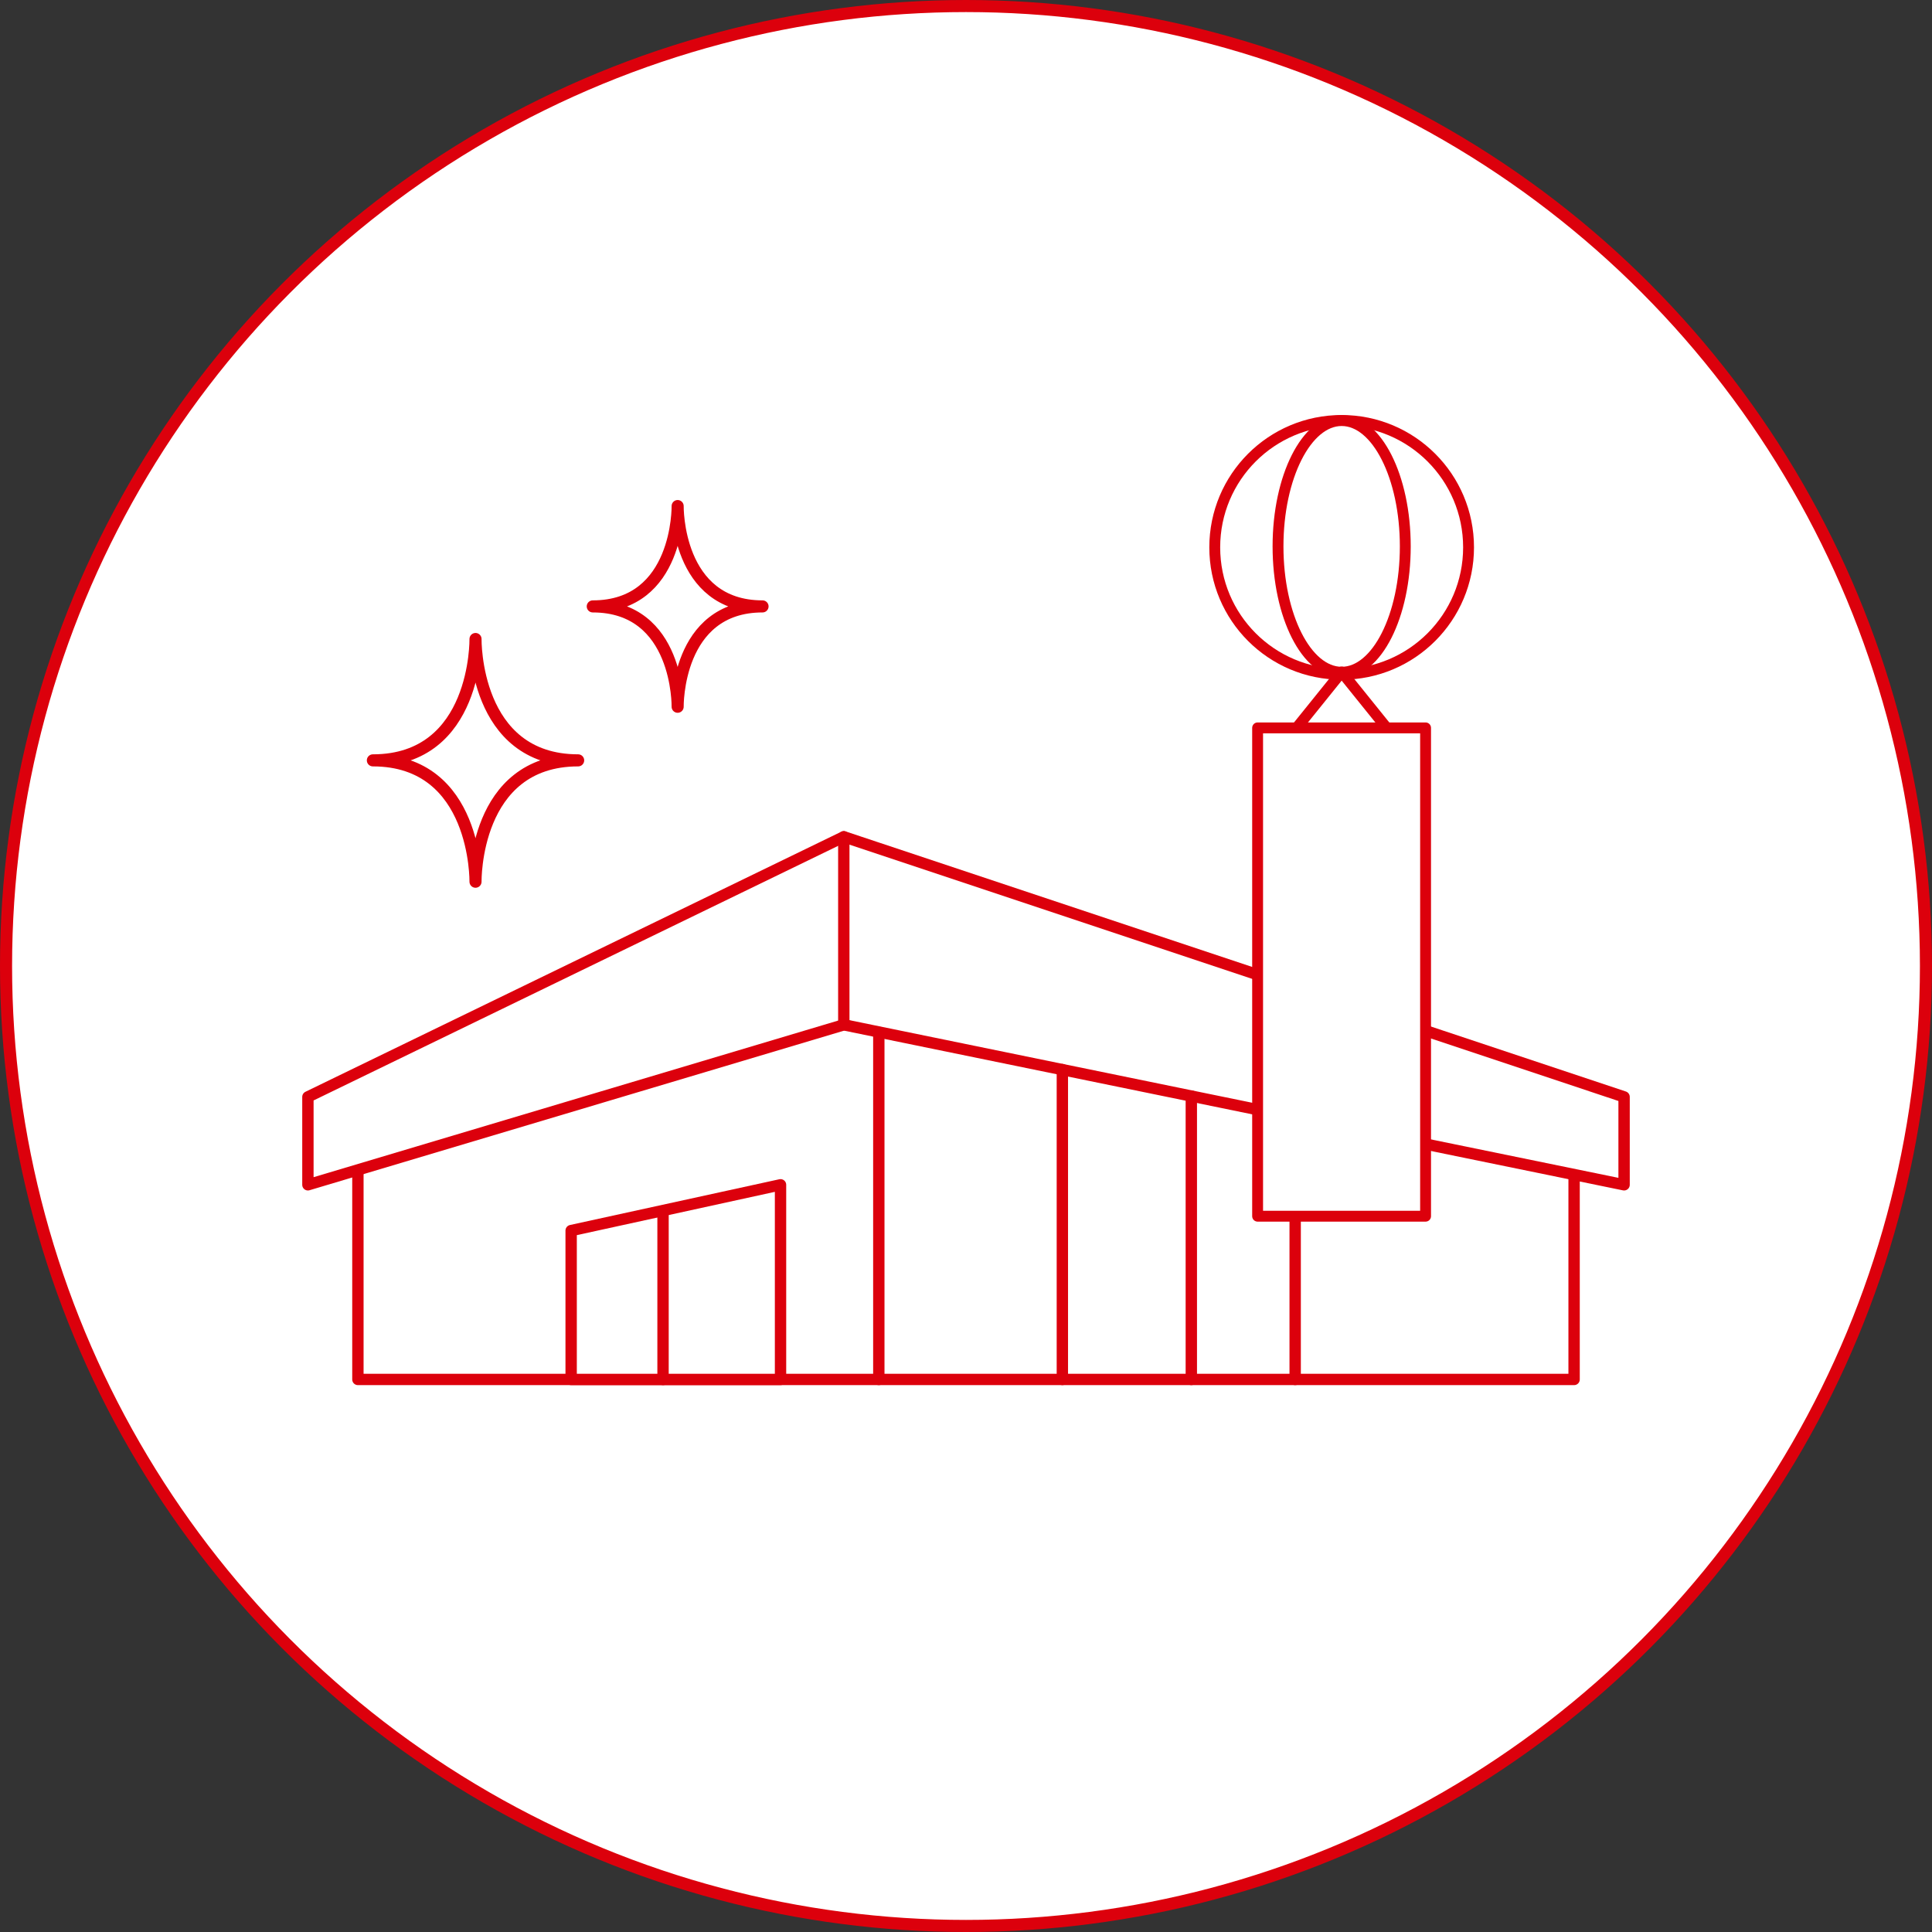 <?xml version="1.0" encoding="UTF-8"?><svg id="_レイヤー_2" xmlns="http://www.w3.org/2000/svg" xmlns:xlink="http://www.w3.org/1999/xlink" viewBox="0 0 160 160"><rect x="0" y="0" width="160" height="160" fill="#333333" stroke="none"/><defs><style>.cls-1,.cls-2,.cls-3,.cls-4{fill:none;}.cls-2{stroke-width:.94px;}.cls-2,.cls-3,.cls-4{stroke:#dc000c;stroke-linecap:round;stroke-linejoin:round;}.cls-3{stroke-width:.9px;}.cls-5{fill:#fff;}.cls-6{clip-path:url(#clippath);}</style><clipPath id="clippath"><rect class="cls-1" width="160" height="160"/></clipPath></defs><g id="_レイヤー_1-2"><g class="cls-6"><g id="_グループ_7728"><path id="_パス_9381" class="cls-5" d="M159.5,80c0,43.91-35.59,79.5-79.5,79.5S.5,123.9.5,80c0-43.9,35.59-79.5,79.49-79.5,43.91,0,79.5,35.59,79.5,79.5"/><circle id="_楕円形_377" class="cls-4" cx="80" cy="80" r="79.5"/><path id="_パス_9382" class="cls-5" d="M72.78,79.78l57.58,15.17v19.29H29.64v-19.29l43.13-15.17Z"/><path id="_パス_9383" class="cls-2" d="M72.78,79.78l57.58,15.17v19.29H29.64v-19.29l43.13-15.17Z"/><line id="_線_1033" class="cls-2" x1="72.78" y1="79.78" x2="72.78" y2="114.24"/><path id="_パス_9384" class="cls-5" d="M69.88,69.3l64.62,21.54v7.28l-64.62-13.25-44.38,13.25v-7.28l44.38-21.54Z"/><path id="_パス_9385" class="cls-2" d="M69.88,69.3l64.62,21.54v7.28l-64.62-13.25-44.38,13.25v-7.28l44.38-21.54Z"/><line id="_線_1035" class="cls-2" x1="69.88" y1="69.3" x2="69.88" y2="84.87"/><line id="_線_1037" class="cls-2" x1="87.98" y1="88.58" x2="87.98" y2="114.24"/><line id="_線_1039" class="cls-2" x1="98.66" y1="90.77" x2="98.66" y2="114.24"/><line id="_線_1041" class="cls-2" x1="107.26" y1="92.54" x2="107.26" y2="114.24"/><path id="_パス_9386" class="cls-5" d="M47.3,114.24v-12.33l17.34-3.79v16.12h-17.34Z"/><path id="_パス_9387" class="cls-2" d="M47.3,114.24v-12.33l17.34-3.79v16.12h-17.34Z"/><line id="_線_1043" class="cls-2" x1="54.91" y1="100.58" x2="54.91" y2="114.24"/><path id="_パス_9388" class="cls-5" d="M47.88,62.97c-8.66,0-8.5,10.05-8.5,10.05,0,0,.15-10.05-8.5-10.05,8.66,0,8.5-10.05,8.5-10.05,0,0-.15,10.05,8.5,10.05"/><path id="_パス_9389" class="cls-4" d="M47.88,62.97c-8.66,0-8.5,10.05-8.5,10.05,0,0,.15-10.05-8.5-10.05,8.66,0,8.5-10.05,8.5-10.05,0,0-.16,10.05,8.5,10.05Z"/><path id="_パス_9390" class="cls-5" d="M63.15,50.22c-7.16,0-7.03,8.31-7.03,8.31,0,0,.13-8.31-7.03-8.31,7.16,0,7.03-8.31,7.03-8.31,0,0-.13,8.31,7.03,8.31"/><path id="_パス_9391" class="cls-4" d="M63.15,50.22c-7.16,0-7.03,8.31-7.03,8.31,0,0,.13-8.31-7.03-8.31,7.16,0,7.03-8.31,7.03-8.31,0,0-.13,8.31,7.03,8.31Z"/><path id="_パス_9392" class="cls-5" d="M121.62,45.33c0,5.8-4.7,10.51-10.51,10.51s-10.51-4.7-10.51-10.51,4.7-10.51,10.51-10.51c5.8,0,10.51,4.7,10.51,10.51"/><path id="_パス_9393" class="cls-3" d="M121.62,45.33c0,5.8-4.7,10.51-10.51,10.51s-10.51-4.7-10.51-10.51,4.7-10.51,10.51-10.51c5.8,0,10.51,4.7,10.51,10.51Z"/><path id="_パス_9394" class="cls-5" d="M116.38,45.25c0,5.76-2.36,10.42-5.27,10.42s-5.27-4.67-5.27-10.42,2.36-10.42,5.28-10.42,5.27,4.67,5.27,10.42"/><ellipse id="_楕円形_378" class="cls-3" cx="111.11" cy="45.25" rx="5.27" ry="10.42"/><path id="_パス_9395" class="cls-3" d="M114.84,60.28l-3.73-4.63-3.73,4.63"/><rect id="_長方形_8342" class="cls-5" x="104.15" y="60.28" width="13.91" height="40.44"/><rect id="_長方形_8343" class="cls-3" x="104.15" y="60.28" width="13.91" height="40.44"/></g></g></g></svg>